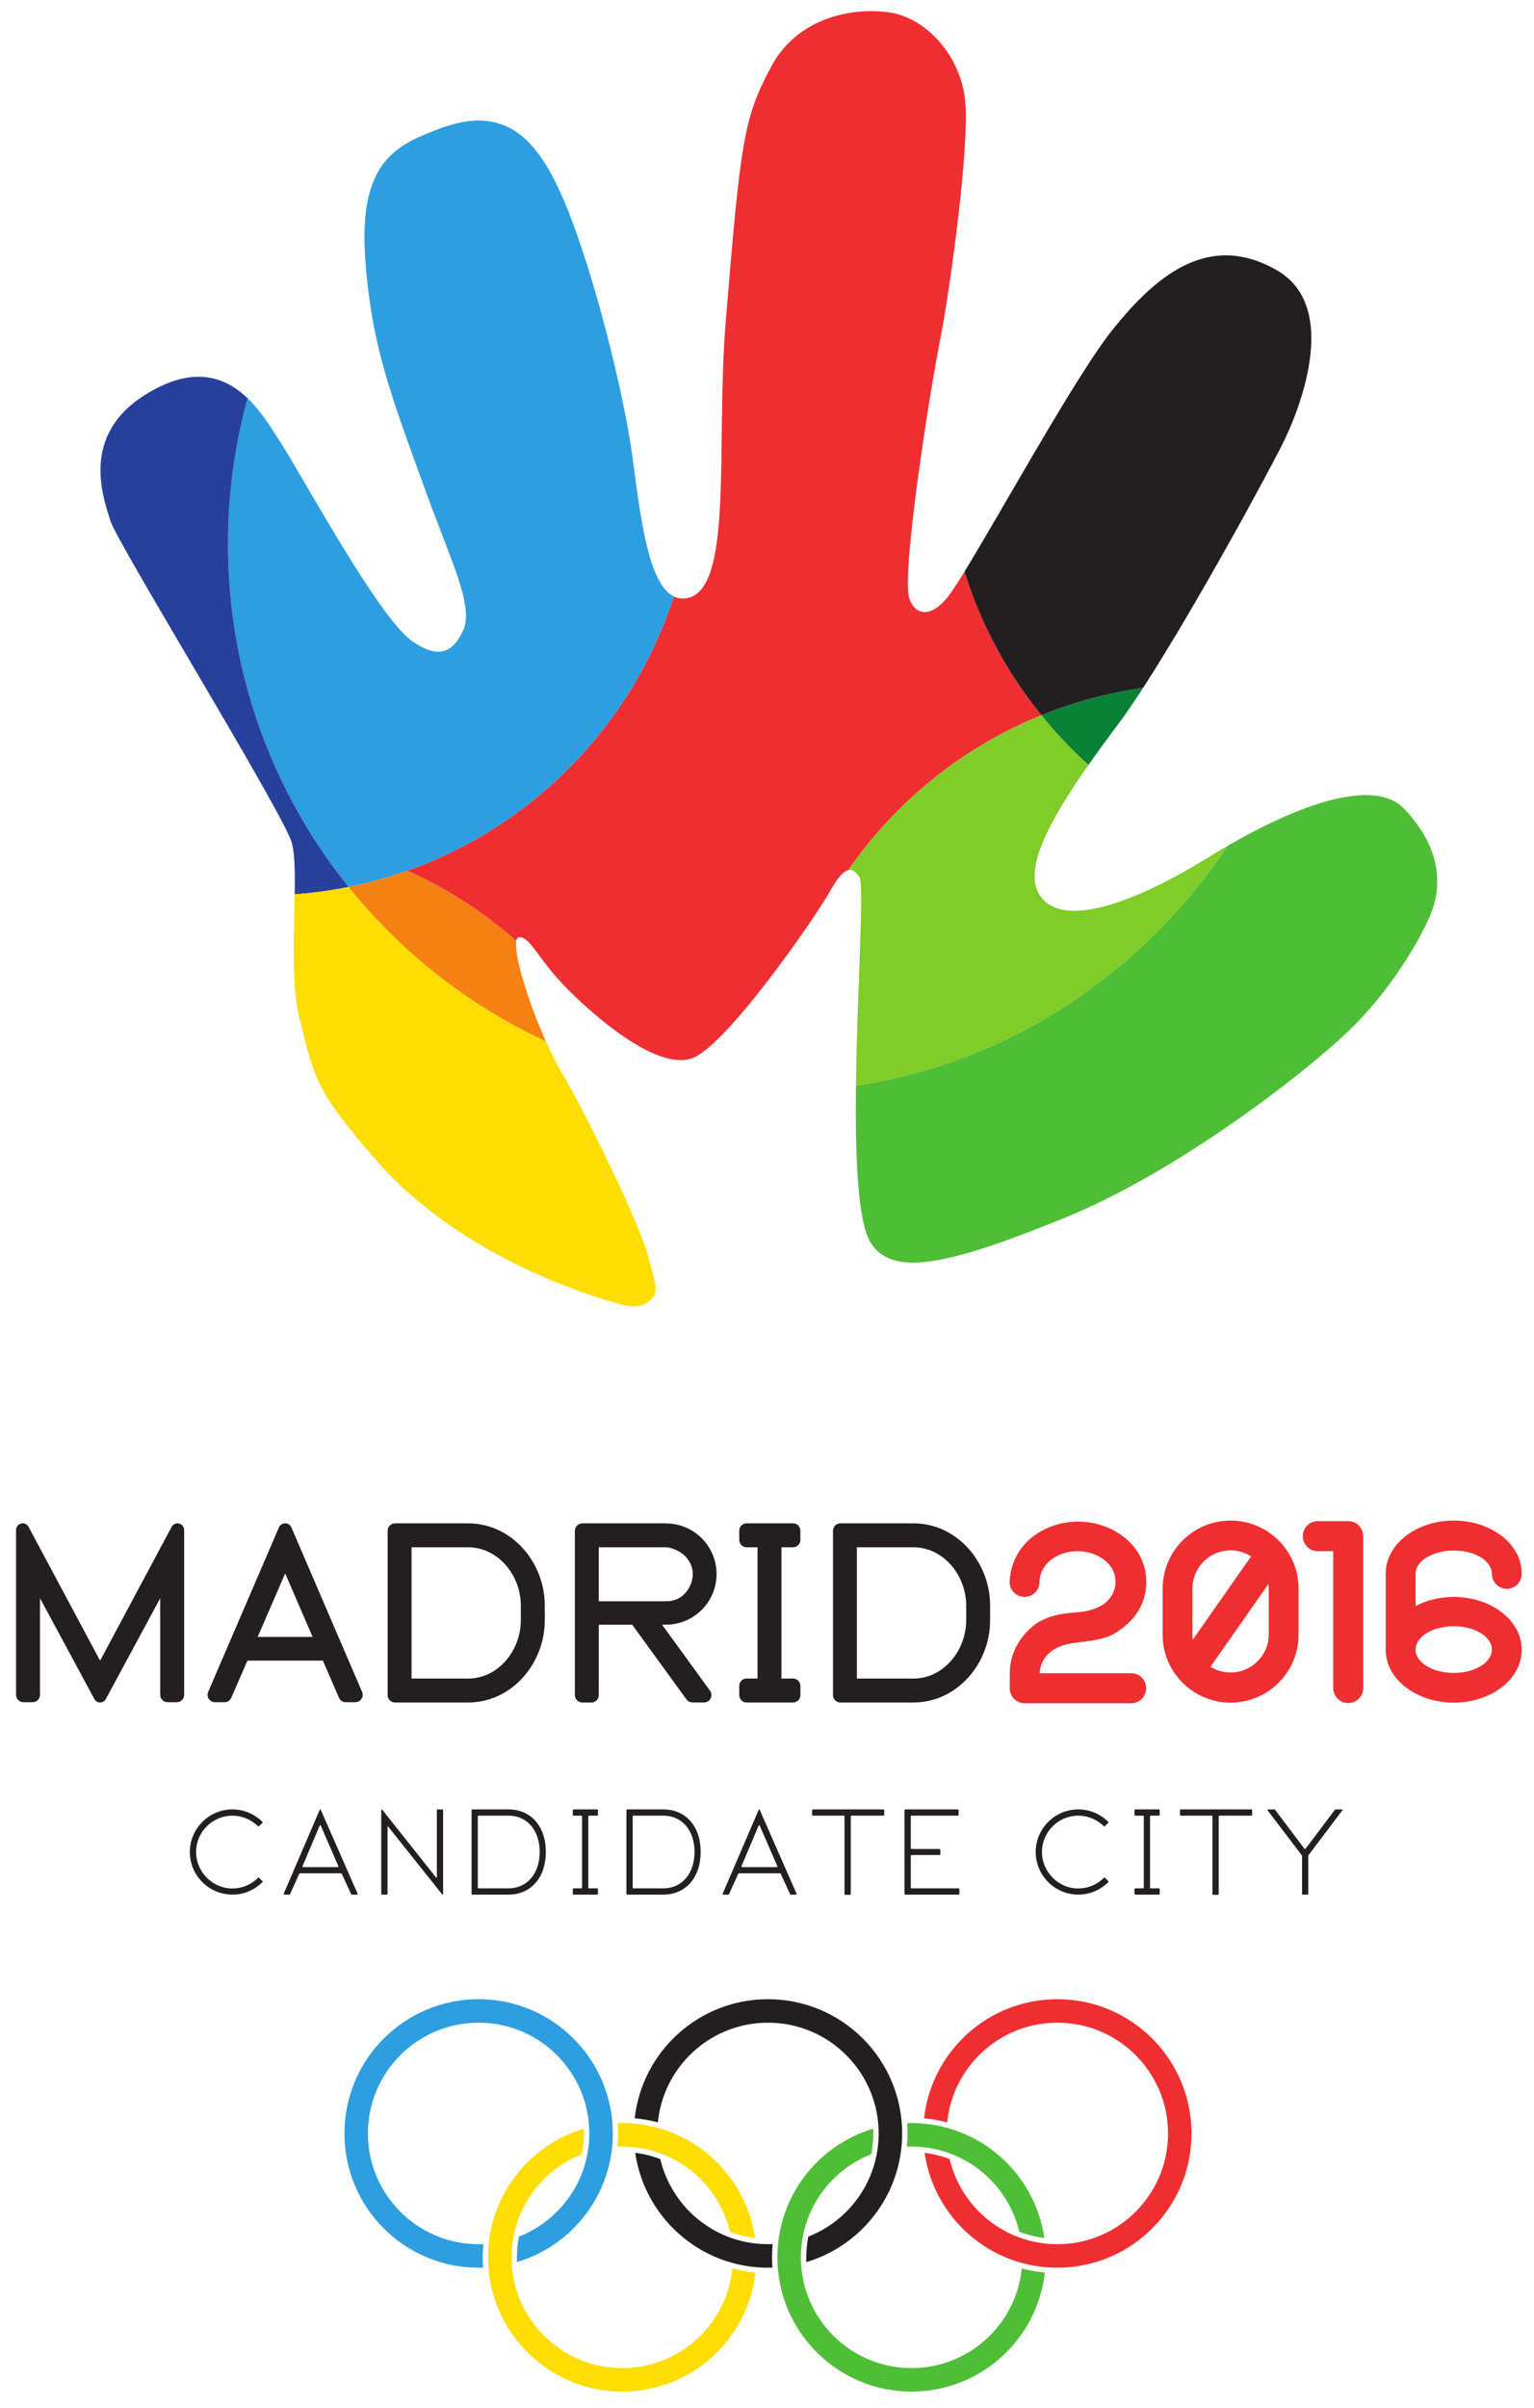 <?xml version="1.0" encoding="UTF-8" standalone="no"?>
<!-- Created with Inkscape (http://www.inkscape.org/) -->
<svg xmlns:dc="http://purl.org/dc/elements/1.1/" xmlns:cc="http://creativecommons.org/ns#" xmlns:rdf="http://www.w3.org/1999/02/22-rdf-syntax-ns#" xmlns:svg="http://www.w3.org/2000/svg" xmlns="http://www.w3.org/2000/svg" xmlns:sodipodi="http://sodipodi.sourceforge.net/DTD/sodipodi-0.dtd" xmlns:inkscape="http://www.inkscape.org/namespaces/inkscape" id="svg2463" sodipodi:version="0.32" inkscape:version="0.46" width="102" height="160" xml:space="preserve" sodipodi:docname="Madrid 2016.svg" version="1.0" inkscape:output_extension="org.inkscape.output.svg.inkscape"><defs id="defs2466"><inkscape:perspective sodipodi:type="inkscape:persp3d" inkscape:vp_x="0 : 526.18109 : 1" inkscape:vp_y="0 : 1000 : 0" inkscape:vp_z="744.09448 : 526.18109 : 1" inkscape:persp3d-origin="372.04724 : 350.78739 : 1" id="perspective2470"/><clipPath clipPathUnits="userSpaceOnUse" id="clipPath2484"><path d="M 133.229,589.607 L 448.591,589.607 L 448.591,164.949 L 133.229,164.949" id="path2486"/></clipPath><clipPath clipPathUnits="userSpaceOnUse" id="clipPath2492"><path d="M 156.528,589.611 L 156.528,164.948 L 425.293,164.948 L 425.293,589.611" id="path2494"/></clipPath></defs><sodipodi:namedview inkscape:window-height="744" inkscape:window-width="1280" inkscape:pageshadow="2" inkscape:pageopacity="0.0" guidetolerance="10.0" gridtolerance="10.0" objecttolerance="10.0" borderopacity="1.0" bordercolor="#666666" pagecolor="#ffffff" id="base" showgrid="false" inkscape:zoom="2.483428" inkscape:cx="138.57372" inkscape:cy="73.871009" inkscape:window-x="-4" inkscape:window-y="-4" inkscape:current-layer="g2472"/><g id="g2472" inkscape:groupmode="layer" inkscape:label="Evaluation Report" transform="matrix(1.25, 0, 0, -1.25, 0, 1052.36)"><g id="g2480" transform="matrix(0.298, 0, 0, 0.298, -45.792, 665.592)"><g id="g2482" clip-path="url(#clipPath2484)"><g id="g2488"><g id="g2490" clip-path="url(#clipPath2492)"><path d="M 200.54,255.93 C 200.561,255.93 200.517,256 200.517,256 L 199.869,256.625 C 199.869,256.625 199.824,256.692 199.824,256.666 C 199.801,256.692 199.733,256.625 199.733,256.625 C 198.479,255.346 196.804,254.7 195.15,254.7 C 191.577,254.7 188.667,257.673 188.667,261.205 C 188.667,264.761 191.577,267.691 195.15,267.691 C 196.804,267.691 198.479,267.038 199.733,265.788 C 199.733,265.788 199.801,265.745 199.824,265.766 C 199.824,265.745 199.869,265.788 199.869,265.788 L 200.517,266.415 C 200.517,266.415 200.561,266.502 200.54,266.502 C 200.561,266.549 200.517,266.571 200.517,266.571 C 199.041,268.048 197.095,268.807 195.15,268.807 C 190.947,268.807 187.551,265.364 187.551,261.205 C 187.551,257.048 190.947,253.603 195.172,253.603 C 197.119,253.603 199.041,254.367 200.517,255.84 C 200.517,255.84 200.561,255.887 200.54,255.93" style="fill:#231f20;fill-opacity:1;fill-rule:evenodd;stroke:none" id="path2496"/><path d="M 214.07,258.565 C 214.047,258.524 214.002,258.502 213.956,258.502 L 207.763,258.502 C 207.719,258.502 207.674,258.524 207.674,258.541 C 207.674,258.565 207.653,258.593 207.653,258.655 L 210.737,265.926 C 210.737,265.926 210.737,265.991 210.828,265.991 C 210.895,265.991 210.919,265.926 210.919,265.926 L 214.07,258.677 C 214.07,258.632 214.091,258.612 214.07,258.565 z M 217.512,253.651 C 217.533,253.673 217.512,253.737 217.512,253.737 L 210.919,268.736 C 210.919,268.736 210.872,268.827 210.828,268.827 C 210.758,268.827 210.737,268.736 210.737,268.736 L 204.3,253.737 C 204.3,253.737 204.278,253.673 204.3,253.651 C 204.325,253.625 204.346,253.603 204.39,253.603 L 205.351,253.603 C 205.396,253.603 205.415,253.651 205.415,253.651 C 205.415,253.651 205.461,253.651 205.461,253.737 L 207.049,257.248 C 207.049,257.293 207.092,257.317 207.115,257.36 C 207.138,257.405 207.183,257.405 207.227,257.405 L 214.536,257.405 C 214.581,257.405 214.648,257.36 214.648,257.338 C 214.648,257.317 214.716,257.273 214.716,257.226 L 216.325,253.716 C 216.325,253.673 216.414,253.625 216.414,253.625 C 216.414,253.625 216.482,253.603 216.528,253.603 L 217.422,253.603 C 217.466,253.603 217.489,253.625 217.512,253.651" style="fill:#231f20;fill-opacity:1;fill-rule:evenodd;stroke:none" id="path2498"/><path d="M 232.761,253.737 L 232.761,268.671 C 232.761,268.716 232.74,268.736 232.719,268.762 C 232.696,268.783 232.672,268.807 232.628,268.807 L 231.777,268.807 C 231.734,268.807 231.711,268.783 231.688,268.762 C 231.667,268.736 231.644,268.716 231.644,268.671 L 231.644,256.713 C 231.644,256.666 231.621,256.625 231.599,256.601 C 231.578,256.579 231.532,256.646 231.511,256.646 L 221.855,268.807 C 221.808,268.807 221.787,268.783 221.762,268.762 C 221.74,268.736 221.72,268.716 221.72,268.671 L 221.72,253.737 C 221.72,253.692 221.74,253.673 221.762,253.651 C 221.787,253.625 221.808,253.603 221.855,253.603 L 222.704,253.603 C 222.748,253.603 222.771,253.625 222.792,253.651 C 222.813,253.673 222.839,253.692 222.839,253.737 L 222.839,265.654 C 222.839,265.702 222.86,265.723 222.86,265.745 C 222.883,265.766 222.949,265.788 222.949,265.745 L 232.628,253.603 C 232.628,253.562 232.696,253.625 232.719,253.651 C 232.74,253.673 232.761,253.692 232.761,253.737" style="fill:#231f20;fill-opacity:1;fill-rule:evenodd;stroke:none" id="path2500"/><path d="M 250.001,261.227 C 250.001,257.384 247.79,254.724 244.436,254.724 L 239.114,254.724 C 239.067,254.724 239.025,254.724 239.002,254.745 C 238.979,254.767 238.958,254.788 238.958,254.836 L 238.958,267.557 C 238.958,267.6 238.979,267.624 239.002,267.644 C 239.025,267.663 239.067,267.691 239.114,267.691 L 244.436,267.691 C 247.767,267.691 250.001,265.074 250.001,261.227 z M 251.097,261.227 C 251.097,265.855 248.369,268.807 244.436,268.807 L 237.974,268.807 C 237.931,268.807 237.908,268.783 237.887,268.762 C 237.864,268.736 237.842,268.716 237.842,268.671 L 237.842,253.737 C 237.842,253.692 237.864,253.673 237.887,253.651 C 237.908,253.625 237.931,253.603 237.974,253.603 L 244.436,253.603 C 248.392,253.603 251.097,256.601 251.097,261.227" style="fill:#231f20;fill-opacity:1;fill-rule:evenodd;stroke:none" id="path2502"/><path d="M 260.403,253.737 L 260.403,254.587 C 260.403,254.633 260.38,254.654 260.357,254.676 C 260.335,254.7 260.31,254.724 260.268,254.724 L 258.838,254.724 C 258.794,254.724 258.747,254.724 258.726,254.745 C 258.703,254.767 258.68,254.788 258.68,254.836 L 258.68,267.557 C 258.68,267.6 258.703,267.624 258.726,267.644 C 258.747,267.663 258.794,267.691 258.838,267.691 L 260.268,267.691 C 260.31,267.691 260.335,267.711 260.357,267.732 C 260.38,267.754 260.403,267.776 260.403,267.821 L 260.403,268.671 C 260.403,268.716 260.38,268.736 260.357,268.762 C 260.335,268.783 260.31,268.807 260.268,268.807 L 256.044,268.807 C 255.999,268.807 255.976,268.783 255.955,268.762 C 255.932,268.736 255.909,268.716 255.909,268.671 L 255.909,267.821 C 255.909,267.776 255.932,267.754 255.955,267.732 C 255.976,267.711 255.999,267.691 256.044,267.691 L 257.408,267.691 C 257.452,267.691 257.497,267.663 257.518,267.644 C 257.539,267.624 257.565,267.6 257.565,267.557 L 257.565,254.836 C 257.565,254.788 257.539,254.767 257.518,254.745 C 257.497,254.724 257.452,254.724 257.408,254.724 L 256.044,254.724 C 255.999,254.724 255.976,254.7 255.955,254.676 C 255.932,254.654 255.909,254.633 255.909,254.587 L 255.909,253.737 C 255.909,253.692 255.932,253.673 255.955,253.651 C 255.976,253.625 255.999,253.603 256.044,253.603 L 260.268,253.603 C 260.31,253.603 260.335,253.625 260.357,253.651 C 260.38,253.673 260.403,253.692 260.403,253.737" style="fill:#231f20;fill-opacity:1;fill-rule:evenodd;stroke:none" id="path2504"/><path d="M 277.641,261.227 C 277.641,257.384 275.428,254.724 272.074,254.724 L 266.752,254.724 C 266.709,254.724 266.665,254.724 266.642,254.745 C 266.621,254.767 266.6,254.788 266.6,254.836 L 266.6,267.557 C 266.6,267.6 266.621,267.624 266.642,267.644 C 266.665,267.663 266.709,267.691 266.752,267.691 L 272.074,267.691 C 275.407,267.691 277.641,265.074 277.641,261.227 z M 278.737,261.227 C 278.737,265.855 276.009,268.807 272.074,268.807 L 265.615,268.807 C 265.569,268.807 265.548,268.783 265.525,268.762 C 265.504,268.736 265.48,268.716 265.48,268.671 L 265.48,253.737 C 265.48,253.692 265.504,253.673 265.525,253.651 C 265.548,253.625 265.569,253.603 265.615,253.603 L 272.074,253.603 C 276.032,253.603 278.737,256.601 278.737,261.227" style="fill:#231f20;fill-opacity:1;fill-rule:evenodd;stroke:none" id="path2506"/><path d="M 292.425,258.565 C 292.4,258.524 292.358,258.502 292.311,258.502 L 286.119,258.502 C 286.075,258.502 286.03,258.524 286.03,258.541 C 286.03,258.565 286.009,258.593 286.009,258.655 L 289.093,265.926 C 289.093,265.926 289.093,265.991 289.183,265.991 C 289.249,265.991 289.272,265.926 289.272,265.926 L 292.425,258.677 C 292.425,258.632 292.447,258.612 292.425,258.565 z M 295.868,253.651 C 295.889,253.673 295.868,253.737 295.868,253.737 L 289.272,268.736 C 289.272,268.736 289.228,268.827 289.183,268.827 C 289.114,268.827 289.093,268.736 289.093,268.736 L 282.655,253.737 C 282.655,253.737 282.634,253.673 282.655,253.651 C 282.678,253.625 282.702,253.603 282.746,253.603 L 283.707,253.603 C 283.749,253.603 283.772,253.651 283.772,253.651 C 283.772,253.651 283.817,253.651 283.817,253.737 L 285.405,257.248 C 285.405,257.293 285.447,257.317 285.471,257.36 C 285.494,257.405 285.536,257.405 285.582,257.405 L 292.894,257.405 C 292.936,257.405 293.004,257.36 293.004,257.338 C 293.004,257.317 293.072,257.273 293.072,257.226 L 294.681,253.716 C 294.681,253.673 294.77,253.625 294.77,253.625 C 294.77,253.625 294.837,253.603 294.884,253.603 L 295.777,253.603 C 295.821,253.603 295.847,253.625 295.868,253.651" style="fill:#231f20;fill-opacity:1;fill-rule:evenodd;stroke:none" id="path2508"/><path d="M 311.499,267.845 L 311.499,268.671 C 311.499,268.716 311.476,268.736 311.452,268.762 C 311.431,268.783 311.408,268.807 311.366,268.807 L 298.757,268.807 C 298.711,268.807 298.69,268.783 298.668,268.762 C 298.643,268.736 298.622,268.716 298.622,268.671 L 298.622,267.845 C 298.622,267.799 298.643,267.754 298.668,267.732 C 298.69,267.711 298.711,267.691 298.757,267.691 L 304.276,267.691 C 304.32,267.691 304.346,267.663 304.367,267.644 C 304.388,267.624 304.413,267.579 304.413,267.533 L 304.413,253.692 C 304.413,253.651 304.434,253.625 304.457,253.603 C 304.479,253.582 304.502,253.562 304.546,253.562 L 305.397,253.562 C 305.44,253.562 305.465,253.582 305.486,253.603 C 305.507,253.625 305.53,253.651 305.53,253.692 L 305.53,267.533 C 305.53,267.579 305.552,267.624 305.575,267.644 C 305.596,267.663 305.617,267.691 305.663,267.691 L 311.366,267.691 C 311.408,267.691 311.431,267.711 311.452,267.732 C 311.476,267.754 311.499,267.799 311.499,267.845" style="fill:#231f20;fill-opacity:1;fill-rule:evenodd;stroke:none" id="path2510"/><path d="M 324.917,253.737 L 324.917,254.587 C 324.917,254.633 324.895,254.654 324.872,254.676 C 324.849,254.7 324.828,254.724 324.783,254.724 L 316.399,254.724 C 316.356,254.724 316.31,254.724 316.289,254.745 C 316.266,254.767 316.245,254.788 316.245,254.836 L 316.245,260.533 C 316.245,260.58 316.266,260.602 316.289,260.623 C 316.31,260.645 316.356,260.671 316.399,260.671 L 321.385,260.671 C 321.428,260.671 321.451,260.693 321.474,260.693 C 321.497,260.714 321.518,260.736 321.518,260.784 L 321.518,261.61 C 321.518,261.653 321.497,261.677 321.474,261.698 C 321.451,261.722 321.428,261.744 321.385,261.744 L 316.399,261.744 C 316.356,261.744 316.31,261.765 316.289,261.787 C 316.266,261.809 316.245,261.835 316.245,261.873 L 316.245,267.557 C 316.245,267.6 316.266,267.624 316.289,267.644 C 316.31,267.663 316.356,267.691 316.399,267.691 L 324.65,267.691 C 324.693,267.691 324.716,267.711 324.737,267.732 C 324.76,267.754 324.783,267.776 324.783,267.821 L 324.783,268.671 C 324.783,268.716 324.76,268.736 324.737,268.762 C 324.716,268.783 324.693,268.807 324.65,268.807 L 315.263,268.807 C 315.216,268.807 315.193,268.783 315.172,268.762 C 315.149,268.736 315.127,268.716 315.127,268.671 L 315.127,253.737 C 315.127,253.692 315.149,253.673 315.172,253.651 C 315.193,253.625 315.216,253.603 315.263,253.603 L 324.783,253.603 C 324.828,253.603 324.849,253.625 324.872,253.651 C 324.895,253.673 324.917,253.692 324.917,253.737" style="fill:#231f20;fill-opacity:1;fill-rule:evenodd;stroke:none" id="path2512"/><path d="M 351.53,255.93 C 351.551,255.93 351.507,256 351.507,256 L 350.858,256.625 C 350.858,256.625 350.812,256.692 350.812,256.666 C 350.791,256.692 350.725,256.625 350.725,256.625 C 349.473,255.346 347.796,254.7 346.14,254.7 C 342.562,254.7 339.66,257.673 339.66,261.205 C 339.66,264.761 342.562,267.691 346.14,267.691 C 347.796,267.691 349.473,267.038 350.725,265.788 C 350.725,265.788 350.791,265.745 350.812,265.766 C 350.812,265.745 350.858,265.788 350.858,265.788 L 351.507,266.415 C 351.507,266.415 351.551,266.502 351.53,266.502 C 351.551,266.549 351.507,266.571 351.507,266.571 C 350.031,268.048 348.087,268.807 346.14,268.807 C 341.939,268.807 338.541,265.364 338.541,261.205 C 338.541,257.048 341.939,253.603 346.163,253.603 C 348.109,253.603 350.031,254.367 351.507,255.84 C 351.507,255.84 351.551,255.887 351.53,255.93" style="fill:#231f20;fill-opacity:1;fill-rule:evenodd;stroke:none" id="path2514"/><path d="M 360.677,253.737 L 360.677,254.587 C 360.677,254.633 360.656,254.654 360.635,254.676 C 360.61,254.7 360.588,254.724 360.544,254.724 L 359.114,254.724 C 359.068,254.724 359.024,254.724 359.002,254.745 C 358.977,254.767 358.956,254.788 358.956,254.836 L 358.956,267.557 C 358.956,267.6 358.977,267.624 359.002,267.644 C 359.024,267.663 359.068,267.691 359.114,267.691 L 360.544,267.691 C 360.588,267.691 360.61,267.711 360.635,267.732 C 360.656,267.754 360.677,267.776 360.677,267.821 L 360.677,268.671 C 360.677,268.716 360.656,268.736 360.635,268.762 C 360.61,268.783 360.588,268.807 360.544,268.807 L 356.318,268.807 C 356.272,268.807 356.25,268.783 356.229,268.762 C 356.206,268.736 356.183,268.716 356.183,268.671 L 356.183,267.821 C 356.183,267.776 356.206,267.754 356.229,267.732 C 356.25,267.711 356.272,267.691 356.318,267.691 L 357.682,267.691 C 357.727,267.691 357.771,267.663 357.792,267.644 C 357.813,267.624 357.839,267.6 357.839,267.557 L 357.839,254.836 C 357.839,254.788 357.813,254.767 357.792,254.745 C 357.771,254.724 357.727,254.724 357.682,254.724 L 356.318,254.724 C 356.272,254.724 356.25,254.7 356.229,254.676 C 356.206,254.654 356.183,254.633 356.183,254.587 L 356.183,253.737 C 356.183,253.692 356.206,253.673 356.229,253.651 C 356.25,253.625 356.272,253.603 356.318,253.603 L 360.544,253.603 C 360.588,253.603 360.61,253.625 360.635,253.651 C 360.656,253.673 360.677,253.692 360.677,253.737" style="fill:#231f20;fill-opacity:1;fill-rule:evenodd;stroke:none" id="path2516"/><path d="M 377.177,267.845 L 377.177,268.671 C 377.177,268.716 377.158,268.736 377.134,268.762 C 377.113,268.783 377.087,268.807 377.046,268.807 L 364.434,268.807 C 364.39,268.807 364.369,268.783 364.344,268.762 C 364.325,268.736 364.303,268.716 364.303,268.671 L 364.303,267.845 C 364.303,267.799 364.325,267.754 364.344,267.732 C 364.369,267.711 364.39,267.691 364.434,267.691 L 369.957,267.691 C 370.002,267.691 370.027,267.663 370.048,267.644 C 370.069,267.624 370.092,267.579 370.092,267.533 L 370.092,253.692 C 370.092,253.651 370.114,253.625 370.137,253.603 C 370.158,253.582 370.179,253.562 370.225,253.562 L 371.075,253.562 C 371.119,253.562 371.144,253.582 371.165,253.603 C 371.187,253.625 371.21,253.651 371.21,253.692 L 371.21,267.533 C 371.21,267.579 371.231,267.624 371.256,267.644 C 371.277,267.663 371.3,267.691 371.343,267.691 L 377.046,267.691 C 377.087,267.691 377.113,267.711 377.134,267.732 C 377.158,267.754 377.177,267.799 377.177,267.845" style="fill:#231f20;fill-opacity:1;fill-rule:evenodd;stroke:none" id="path2518"/><path d="M 393.3,268.671 C 393.3,268.671 393.326,268.736 393.3,268.762 C 393.281,268.783 393.257,268.807 393.212,268.807 L 392.12,268.807 C 392.074,268.807 392.009,268.783 392.009,268.783 C 392.009,268.783 391.942,268.736 391.918,268.695 L 386.728,261.809 C 386.728,261.809 386.641,261.722 386.618,261.722 L 386.507,261.787 L 381.321,268.671 C 381.321,268.762 381.256,268.762 381.256,268.762 C 381.23,268.762 381.165,268.807 381.12,268.807 L 380.002,268.807 C 379.959,268.807 379.937,268.783 379.913,268.762 C 379.889,268.736 379.913,268.671 379.913,268.671 L 386.036,260.623 C 386.036,260.623 386.083,260.58 386.083,260.533 C 386.083,260.489 386.083,260.422 386.083,260.422 L 386.083,253.716 C 386.083,253.716 386.083,253.673 386.105,253.651 C 386.127,253.625 386.105,253.603 386.148,253.603 L 387.113,253.603 C 387.158,253.603 387.158,253.625 387.178,253.651 C 387.199,253.673 387.199,253.716 387.199,253.716 L 387.199,260.446 C 387.199,260.489 387.199,260.446 387.199,260.533 C 387.199,260.602 387.225,260.602 387.225,260.623" style="fill:#231f20;fill-opacity:1;fill-rule:evenodd;stroke:none" id="path2520"/><path d="M 284.393,186.912 C 283.929,182.247 281.844,178.069 278.706,174.924 C 275.122,171.347 270.196,169.141 264.733,169.141 C 259.269,169.141 254.341,171.347 250.76,174.924 C 247.182,178.508 244.975,183.437 244.975,188.895 C 244.975,194.363 247.182,199.291 250.76,202.869 C 252.673,204.78 254.971,206.292 257.526,207.298 C 257.765,208.492 257.898,209.729 257.898,210.996 C 257.898,211.281 257.89,211.565 257.877,211.848 C 247.993,208.898 240.782,199.739 240.782,188.895 C 240.782,175.67 251.505,164.948 264.733,164.948 C 277.05,164.948 287.185,174.245 288.527,186.201 C 287.112,186.322 285.728,186.56 284.393,186.912 z M 264.733,208.656 C 270.196,208.656 275.122,206.446 278.706,202.869 C 281.251,200.321 283.099,197.088 283.956,193.474 C 285.371,192.924 286.871,192.54 288.43,192.351 C 286.757,203.941 276.788,212.849 264.733,212.849 C 264.469,212.849 264.205,212.834 263.941,212.823 C 263.985,212.224 264.01,211.614 264.01,210.996 C 264.01,210.2 263.968,209.411 263.896,208.637 C 264.175,208.647 264.452,208.656 264.733,208.656" style="fill:#fedd03;fill-opacity:1;fill-rule:nonzero;stroke:none" id="path2522"/><path d="M 239.099,234.948 C 225.872,234.948 215.151,224.225 215.151,210.996 C 215.151,197.771 225.872,187.051 239.099,187.048 C 239.363,187.048 239.631,187.059 239.893,187.068 C 239.849,187.673 239.823,188.279 239.823,188.895 C 239.823,189.696 239.87,190.485 239.946,191.259 C 239.663,191.25 239.384,191.24 239.099,191.24 C 233.637,191.242 228.71,193.448 225.128,197.025 C 221.55,200.611 219.341,205.535 219.341,210.996 C 219.341,216.461 221.55,221.388 225.128,224.969 C 228.71,228.551 233.637,230.757 239.099,230.759 C 244.563,230.757 249.488,228.551 253.07,224.969 C 256.652,221.388 258.857,216.461 258.861,210.996 C 258.857,205.535 256.652,200.611 253.07,197.025 C 251.157,195.115 248.861,193.601 246.305,192.598 C 246.067,191.402 245.938,190.167 245.938,188.895 C 245.938,188.61 245.94,188.333 245.955,188.052 C 255.841,190.998 263.047,200.154 263.051,210.996 C 263.047,224.225 252.331,234.948 239.099,234.948" style="fill:#2d9edf;fill-opacity:1;fill-rule:nonzero;stroke:none" id="path2524"/><path d="M 290.75,234.948 C 278.437,234.948 268.302,225.653 266.959,213.697 C 268.374,213.572 269.755,213.332 271.094,212.977 C 271.559,217.646 273.641,221.827 276.779,224.969 C 280.362,228.551 285.287,230.757 290.75,230.757 C 296.214,230.757 301.144,228.551 304.724,224.969 C 308.306,221.388 310.51,216.461 310.51,210.996 C 310.51,205.535 308.306,200.611 304.724,197.025 C 302.812,195.115 300.514,193.601 297.955,192.598 C 297.72,191.402 297.587,190.167 297.587,188.895 C 297.587,188.61 297.596,188.333 297.608,188.052 C 307.495,190.998 314.703,200.154 314.703,210.996 C 314.703,224.225 303.982,234.948 290.75,234.948 z M 290.75,191.242 C 285.287,191.242 280.362,193.448 276.779,197.025 C 274.237,199.575 272.391,202.81 271.529,206.424 C 270.114,206.971 268.614,207.35 267.052,207.542 C 268.733,195.952 278.702,187.048 290.75,187.048 C 291.019,187.048 291.281,187.059 291.543,187.068 C 291.5,187.673 291.477,188.279 291.477,188.895 C 291.477,189.696 291.515,190.485 291.589,191.259 C 291.312,191.25 291.031,191.242 290.75,191.242" style="fill:#231f20;fill-opacity:1;fill-rule:nonzero;stroke:none" id="path2526"/><path d="M 342.4,234.948 C 330.089,234.948 319.949,225.653 318.61,213.697 C 320.027,213.572 321.404,213.329 322.741,212.977 C 323.208,217.646 325.29,221.827 328.433,224.969 C 332.015,228.551 336.94,230.757 342.4,230.759 C 347.868,230.757 352.795,228.551 356.377,224.969 C 359.957,221.388 362.162,216.461 362.162,210.996 C 362.162,205.535 359.957,200.611 356.377,197.025 C 352.795,193.448 347.868,191.242 342.4,191.24 C 336.94,191.242 332.015,193.448 328.433,197.025 C 325.888,199.575 324.04,202.804 323.183,206.424 C 321.767,206.971 320.268,207.35 318.707,207.542 C 320.382,195.952 330.349,187.051 342.4,187.048 C 355.632,187.051 366.354,197.771 366.354,210.996 C 366.354,224.225 355.632,234.948 342.4,234.948" style="fill:#ef2e31;fill-opacity:1;fill-rule:nonzero;stroke:none" id="path2528"/><path d="M 336.047,186.917 C 335.582,182.252 333.498,178.069 330.357,174.924 C 326.775,171.347 321.85,169.141 316.382,169.139 C 310.922,169.141 305.997,171.347 302.411,174.924 C 298.835,178.508 296.628,183.437 296.628,188.895 C 296.628,194.363 298.835,199.287 302.411,202.869 C 304.326,204.783 306.627,206.296 309.184,207.298 C 309.421,208.492 309.55,209.731 309.552,210.996 C 309.552,211.281 309.541,211.565 309.531,211.848 C 299.644,208.898 292.434,199.739 292.434,188.895 C 292.434,175.67 303.156,164.948 316.382,164.948 C 328.695,164.948 338.83,174.239 340.178,186.19 C 338.763,186.32 337.382,186.566 336.047,186.917 z M 316.382,208.656 C 321.85,208.656 326.775,206.446 330.357,202.869 C 332.902,200.321 334.752,197.088 335.608,193.474 C 337.023,192.924 338.52,192.54 340.083,192.351 C 338.41,203.941 328.441,212.849 316.382,212.849 C 316.12,212.849 315.854,212.834 315.59,212.823 C 315.634,212.224 315.664,211.614 315.664,210.996 C 315.664,210.2 315.622,209.411 315.548,208.637 C 315.824,208.647 316.105,208.656 316.382,208.656" style="fill:#4fbe37;fill-opacity:1;fill-rule:nonzero;stroke:none" id="path2530"/><path d="M 366.584,299.089 L 376.994,313.949 C 375.936,314.626 374.675,315.02 373.328,315.02 C 369.575,315.02 366.53,311.981 366.521,308.212 L 366.521,300.024 C 366.521,299.704 366.544,299.394 366.584,299.089 z M 380.14,308.212 C 380.136,308.488 380.121,308.761 380.086,309.033 L 369.74,294.251 C 370.783,293.605 372.012,293.231 373.328,293.231 C 377.082,293.231 380.127,296.271 380.14,300.024 L 380.14,308.212 z M 385.463,308.196 L 385.463,299.957 C 385.452,293.272 380.021,287.854 373.328,287.854 C 366.639,287.854 361.212,293.272 361.195,299.957 L 361.195,308.196 C 361.212,314.914 366.639,320.331 373.328,320.331 C 380.021,320.331 385.452,314.914 385.463,308.227" style="fill:#ef2e31;fill-opacity:1;fill-rule:nonzero;stroke:none" id="path2532"/><path d="M 419.969,297.346 C 419.962,299.636 416.915,301.483 413.156,301.483 C 409.408,301.483 406.361,299.636 406.352,297.346 L 406.352,297.281 C 406.361,294.997 409.408,293.155 413.156,293.155 C 416.915,293.155 419.962,294.997 419.969,297.281 L 419.969,297.346 z M 425.293,310.928 L 425.293,310.809 C 425.289,309.343 424.101,308.157 422.631,308.157 C 421.158,308.157 419.966,309.379 419.966,310.846 L 419.966,310.872 C 419.897,313.231 416.915,314.985 413.156,314.985 C 409.408,314.985 406.361,313.145 406.352,310.859 L 406.352,305.095 C 408.29,306.118 410.634,306.713 413.16,306.713 C 419.735,306.713 425.09,302.662 425.289,297.606 L 425.293,297.333 L 425.293,297.234 C 425.278,292.052 419.854,287.854 413.16,287.854 C 406.469,287.854 401.043,292.052 401.023,297.234 L 401.023,297.309 L 401.023,310.928 C 401.043,316.131 406.469,320.333 413.16,320.333 C 419.854,320.333 425.278,316.131 425.293,310.956" style="fill:#ef2e31;fill-opacity:1;fill-rule:nonzero;stroke:none" id="path2534"/><path d="M 211.301,295.348 L 197.828,295.348 L 194.973,288.764 C 194.781,288.276 194.306,287.928 193.746,287.928 C 193.418,287.928 192.36,287.928 192.033,287.928 C 191.306,287.928 190.717,288.518 190.717,289.245 C 190.717,289.444 190.764,289.632 190.842,289.807 L 203.459,319.129 C 203.649,319.546 204.076,319.845 204.566,319.845 C 205.064,319.845 205.489,319.546 205.677,319.122 L 218.298,289.772 C 218.37,289.612 218.406,289.437 218.406,289.245 C 218.406,288.518 217.818,287.928 217.094,287.928 C 216.765,287.928 215.704,287.928 215.379,287.928 C 214.817,287.928 214.338,288.278 214.15,288.773 L 211.301,295.348 z M 199.661,299.578 L 209.47,299.578 L 207.958,303.077 L 204.57,310.9 L 201.176,303.077" style="fill:#231f20;fill-opacity:1;fill-rule:nonzero;stroke:none" id="path2536"/><path d="M 227.126,315.567 L 227.126,292.149 C 231.956,292.149 231.819,292.145 237.209,292.145 C 242.595,292.145 246.637,297.162 246.637,302.547 L 246.637,305.166 C 246.637,310.554 242.595,315.567 237.209,315.567 L 227.126,315.567 z M 222.86,318.521 C 222.86,319.25 223.447,319.838 224.173,319.838 L 237.237,319.838 C 244.969,319.838 250.907,312.924 250.907,305.197 L 250.907,302.524 C 250.907,294.79 244.969,287.878 237.237,287.878 L 224.173,287.878 C 223.447,287.878 222.86,288.468 222.86,289.193" style="fill:#231f20;fill-opacity:1;fill-rule:nonzero;stroke:none" id="path2538"/><path d="M 260.549,315.567 L 260.549,305.934 L 272.539,305.934 C 273.869,305.934 274.95,306.356 275.821,307.227 C 276.695,308.099 277.329,309.423 277.329,310.753 C 277.329,312.081 276.792,313.145 275.931,314.027 C 275.043,314.935 273.421,315.567 272.488,315.567 L 260.549,315.567 z M 272.532,319.823 C 277.527,319.823 281.574,315.781 281.574,310.792 C 281.574,305.802 277.527,301.76 272.539,301.76 L 272.275,301.76 L 271.848,301.76 L 280.368,290.03 C 280.55,289.807 280.661,289.517 280.661,289.199 C 280.661,288.473 280.074,287.886 279.348,287.886 L 277.265,287.886 C 276.828,287.886 276.442,288.098 276.201,288.427 L 266.515,301.76 L 260.551,301.76 C 260.551,301.76 260.549,289.273 260.549,289.193 C 260.549,288.367 259.875,287.878 259.233,287.878 C 258.925,287.878 257.902,287.878 257.594,287.878 C 256.952,287.878 256.28,288.436 256.28,289.193 C 256.28,289.608 256.28,303.735 256.28,303.735 L 256.28,310.792 L 256.28,318.521 C 256.28,319.224 256.901,319.838 257.594,319.838 C 257.617,319.838 272.532,319.838 272.532,319.838" style="fill:#231f20;fill-opacity:1;fill-rule:nonzero;stroke:none" id="path2540"/><path d="M 306.622,315.567 L 306.622,292.149 C 311.452,292.149 311.317,292.145 316.703,292.145 C 322.091,292.145 326.135,297.162 326.135,302.547 L 326.135,305.166 C 326.135,310.554 322.091,315.567 316.703,315.567 L 306.622,315.567 z M 302.356,318.521 C 302.356,319.25 302.943,319.838 303.67,319.838 L 316.735,319.838 C 324.465,319.838 330.404,312.924 330.404,305.197 L 330.404,302.524 C 330.404,294.79 324.465,287.878 316.735,287.878 L 303.67,287.878 C 302.943,287.878 302.356,288.468 302.356,289.193" style="fill:#231f20;fill-opacity:1;fill-rule:nonzero;stroke:none" id="path2542"/><path d="M 157.844,287.928 C 157.117,287.928 156.528,288.518 156.528,289.245 L 156.528,303.949 L 156.528,318.649 C 156.528,319.306 157.058,319.838 157.717,319.838 C 158.194,319.838 158.604,319.557 158.794,319.151 L 171.532,295.341 L 184.271,319.151 C 184.459,319.557 184.873,319.838 185.351,319.838 C 186.005,319.838 186.538,319.306 186.538,318.649 L 186.538,303.949 L 186.538,289.245 C 186.538,288.518 185.95,287.928 185.224,287.928 L 183.581,287.928 C 182.856,287.928 182.265,288.518 182.265,289.245 L 182.265,306.486 L 172.611,288.598 C 172.571,288.516 172.533,288.451 172.493,288.386 C 172.45,288.325 172.404,288.267 172.349,288.219 C 172.298,288.163 172.241,288.118 172.18,288.077 C 172.117,288.036 172.053,287.999 171.982,287.971 C 171.914,287.943 171.842,287.915 171.766,287.902 C 171.69,287.889 171.614,287.878 171.532,287.878 C 171.456,287.878 171.377,287.889 171.302,287.902 C 171.225,287.915 171.154,287.943 171.082,287.971 C 171.014,287.999 170.947,288.036 170.887,288.077 C 170.824,288.118 170.767,288.163 170.714,288.219 C 170.664,288.267 170.615,288.325 170.571,288.386 C 170.537,288.444 170.457,288.589 170.45,288.602 L 160.805,306.486 L 160.805,289.245 C 160.805,288.518 160.213,287.928 159.487,287.928" style="fill:#231f20;fill-opacity:1;fill-rule:nonzero;stroke:none" id="path2544"/><path d="M 285.62,318.521 C 285.62,319.25 286.201,319.832 286.921,319.838 L 295.226,319.838 C 295.955,319.838 296.54,319.252 296.54,318.521 L 296.54,316.877 C 296.54,316.151 295.948,315.567 295.226,315.567 C 295.186,315.567 295.146,315.56 295.112,315.567 L 293.158,315.567 L 293.158,292.151 L 295.226,292.151 C 295.948,292.151 296.54,291.567 296.54,290.836 L 296.54,289.193 C 296.54,288.468 295.948,287.878 295.226,287.878 C 295.186,287.878 295.146,287.878 295.112,287.878 L 287.059,287.878 C 287.023,287.878 286.981,287.878 286.945,287.878 C 286.22,287.878 285.629,288.468 285.629,289.193 C 285.629,289.504 285.62,290.527 285.62,290.836 C 285.62,291.561 286.201,292.149 286.921,292.151 L 288.89,292.151 L 288.89,315.567 L 287.059,315.567 C 287.023,315.56 286.981,315.567 286.945,315.567 C 286.22,315.567 285.629,316.151 285.629,316.877 C 285.629,317.185 285.62,318.207 285.62,318.521" style="fill:#231f20;fill-opacity:1;fill-rule:nonzero;stroke:none" id="path2546"/><path d="M 333.911,293.086 C 333.911,296.494 335.529,299.407 338.013,301.473 C 338.535,301.927 339.027,302.268 339.916,302.666 C 340.666,303.025 341.462,303.3 342.294,303.475 C 342.516,303.525 342.742,303.579 342.97,303.622 C 344.296,303.918 345.857,303.875 347.46,304.169 C 348.083,304.297 348.898,304.505 349.652,304.853 C 350.267,305.13 350.829,305.497 351.296,305.952 C 351.762,306.404 352.138,306.933 352.396,307.519 C 352.656,308.103 352.797,308.741 352.797,309.414 C 352.797,309.769 352.757,310.117 352.679,310.452 C 352.603,310.789 352.489,311.112 352.343,311.421 C 352.197,311.726 352.018,312.018 351.811,312.29 C 351.604,312.563 351.367,312.814 351.108,313.043 C 350.512,313.573 349.824,313.995 349.082,314.293 C 348.337,314.589 347.543,314.773 346.732,314.844 C 345.923,314.909 345.103,314.862 344.311,314.7 C 343.517,314.537 342.759,314.254 342.068,313.858 C 341.639,313.62 341.245,313.337 340.896,313.017 C 340.548,312.693 340.245,312.327 339.994,311.931 C 339.743,311.536 339.549,311.107 339.413,310.66 C 339.306,310.296 339.251,309.963 339.232,309.57 C 339.232,309.526 339.219,309.427 339.219,309.384 C 339.219,307.909 338.026,306.719 336.554,306.719 C 335.08,306.719 333.886,307.909 333.886,309.384 C 333.886,309.446 333.888,309.507 333.895,309.57 C 333.937,310.452 334.087,311.308 334.33,312.115 C 334.585,312.961 334.944,313.765 335.39,314.505 C 335.838,315.253 336.37,315.939 336.98,316.549 C 337.589,317.161 338.273,317.693 339.014,318.143 C 340.258,318.925 341.625,319.475 343.048,319.804 C 344.47,320.128 345.942,320.221 347.395,320.087 C 348.848,319.953 350.277,319.589 351.612,318.999 C 352.947,318.404 354.185,317.589 355.253,316.54 C 355.722,316.09 356.143,315.591 356.519,315.05 C 356.89,314.516 357.211,313.94 357.475,313.333 C 357.737,312.729 357.94,312.094 358.077,311.432 C 358.217,310.77 358.288,310.08 358.288,309.379 C 358.288,308.065 358.033,306.801 357.564,305.649 C 357.099,304.496 356.426,303.447 355.591,302.556 C 354.753,301.667 353.784,300.891 352.723,300.253 C 349.853,298.51 345.568,298.897 343.171,297.995 C 342.343,297.666 341.813,297.394 341.488,297.125 C 340.252,296.295 339.405,294.937 339.265,293.375 L 339.265,293.099 L 355.355,293.099 C 355.429,293.103 355.505,293.107 355.583,293.107 C 357.057,293.107 358.257,291.905 358.257,290.425 C 358.257,288.94 357.057,287.739 355.583,287.739 L 336.586,287.739 C 335.105,287.739 333.907,288.94 333.907,290.425" style="fill:#ef2e31;fill-opacity:1;fill-rule:nonzero;stroke:none" id="path2548"/><path d="M 386.22,317.552 C 386.22,319.038 387.42,320.236 388.899,320.236 L 394.276,320.236 L 394.325,320.236 C 395.803,320.236 396.999,319.038 396.999,317.552 C 396.999,290.456 397.003,290.456 397.003,290.456 C 397.003,288.976 395.803,287.776 394.325,287.776 C 392.848,287.776 391.646,288.976 391.646,290.456 L 391.646,314.881 L 389.126,314.881 C 389.053,314.873 388.973,314.866 388.899,314.866 C 387.42,314.866 386.22,316.075 386.22,317.552" style="fill:#ef2e31;fill-opacity:1;fill-rule:nonzero;stroke:none" id="path2550"/><path d="M 325.831,489.619 C 328.769,480.175 333.468,471.506 339.555,464.007 C 325.546,458.325 313.59,448.644 305.097,436.38 C 304.134,436.167 303.068,434.841 301.697,432.394 C 299.349,428.191 283.209,404.716 277.05,402.757 C 270.889,400.798 260.411,409.706 255.034,415.082 C 249.657,420.461 248.198,424.771 246.236,424.379 C 246.016,424.336 245.877,424.11 245.809,423.731 C 240.037,428.829 233.492,433.073 226.374,436.271 C 248.876,444.258 266.562,462.399 273.937,485.184 C 274.528,484.896 275.17,484.768 275.876,484.83 C 284.778,485.613 281.369,511.892 283.209,534.237 C 285.849,566.226 286.347,570.429 291.331,579.727 C 296.276,588.94 306.684,590.377 312.846,589.309 C 319.007,588.239 325.172,581.686 325.958,573.564 C 326.741,565.441 323.324,540.294 321.358,530.319 C 319.4,520.345 314.555,489.082 315.978,484.83 C 316.868,482.196 319.518,480.894 322.931,485.221 C 323.584,486.051 324.585,487.587 325.831,489.619" style="fill:#ef2e31;fill-opacity:1;fill-rule:nonzero;stroke:none" id="path2552"/><path d="M 266.574,509.979 C 265.005,521.629 259.626,543.036 254.641,555.076 C 249.733,566.93 243.883,573.171 231.95,568.577 C 224.862,565.848 217.669,563.091 218.839,545.778 C 219.911,530.067 223.436,521.129 229.599,504.101 C 234.024,491.877 238.311,483.485 236.356,479.175 C 234.396,474.866 231.659,474.155 227.246,477.208 C 221.242,481.362 207.303,507.236 203.776,512.615 C 202.365,514.764 200.506,518.004 197.867,520.543 C 195.585,512.262 194.367,503.546 194.367,494.543 C 194.367,474.992 200.113,456.783 210.004,441.51 C 211.827,438.692 213.795,435.976 215.89,433.369 C 219.485,434.092 222.982,435.066 226.374,436.271 C 248.876,444.258 266.562,462.399 273.937,485.184 C 269.337,487.447 267.962,499.654 266.574,509.979" style="fill:#2d9edf;fill-opacity:1;fill-rule:nonzero;stroke:none" id="path2554"/><path d="M 215.89,433.369 C 213.795,435.976 211.827,438.692 210.004,441.51 C 200.113,456.783 194.367,474.992 194.367,494.543 C 194.367,503.546 195.585,512.262 197.867,520.543 C 193.896,524.351 188.164,526.574 179.517,521.129 C 167.865,513.792 172.178,502.641 173.354,498.722 C 174.476,494.981 201.529,450.966 205.351,442.29 C 205.533,441.877 205.664,441.544 205.734,441.3 C 206.289,439.394 206.336,436.022 206.276,432.055 C 209.539,432.293 212.752,432.736 215.89,433.369" style="fill:#27409b;fill-opacity:1;fill-rule:nonzero;stroke:none" id="path2556"/><path d="M 206.276,432.055 C 209.539,432.293 212.752,432.736 215.89,433.369 C 225.293,421.677 237.331,412.195 251.106,405.828 C 251.978,403.899 252.908,402.048 253.86,400.405 C 258.95,391.606 267.749,373.404 269.318,367.634 C 270.889,361.862 271.36,360.914 269.396,359.349 C 267.438,357.783 264.365,358.957 264.365,358.957 C 264.365,358.957 237.257,365.553 220.64,384.809 C 209.875,397.283 209.907,398.967 207.163,409.726 C 205.664,415.612 206.158,424.82 206.276,432.055" style="fill:#fedd03;fill-opacity:1;fill-rule:nonzero;stroke:none" id="path2558"/><path d="M 215.89,433.369 C 219.485,434.092 222.982,435.066 226.374,436.271 C 233.492,433.073 240.037,428.829 245.809,423.731 C 245.404,421.37 247.834,413.063 251.106,405.828 C 237.331,412.195 225.293,421.677 215.89,433.369" style="fill:#f68113;fill-opacity:1;fill-rule:nonzero;stroke:none" id="path2560"/><path d="M 347.935,455.095 C 344.951,457.814 342.163,460.791 339.555,464.007 C 345.295,466.335 351.382,467.993 357.71,468.881 C 356.123,466.432 354.649,464.271 353.351,462.531 C 351.5,460.052 349.659,457.553 347.935,455.095" style="fill:#098137;fill-opacity:1;fill-rule:nonzero;stroke:none" id="path2562"/><path d="M 375.238,545.794 C 377.26,545.432 379.353,544.661 381.527,543.428 C 389.492,538.904 388.328,528.696 386.073,521.165 C 385.056,517.786 383.821,514.944 383.09,513.399 C 381.075,509.115 367.362,483.761 357.71,468.881 C 351.382,467.993 345.295,466.335 339.555,464.007 C 333.468,471.506 328.769,480.175 325.831,489.619 C 332.376,500.278 345.77,524.621 352.176,532.67 C 359.106,541.383 366.517,547.356 375.238,545.794" style="fill:#231f20;fill-opacity:1;fill-rule:nonzero;stroke:none" id="path2564"/><path d="M 306.453,397.931 C 334.028,402.097 357.503,418.051 372.496,440.293 L 372.809,440.71 C 384.823,447.647 398.735,453.15 404.358,447.28 C 411.5,439.699 410.879,432.786 408.919,428.191 C 406.96,423.594 401.715,414.695 394.401,407.68 C 386.36,399.964 363.695,382.426 343.642,374.308 C 323.584,366.183 312.977,363.484 309.038,369.987 C 306.741,373.773 306.305,385.468 306.453,397.931" style="fill:#4fbe37;fill-opacity:1;fill-rule:nonzero;stroke:none" id="path2566"/><path d="M 372.709,440.655 L 372.809,440.71 L 372.496,440.293 C 357.503,418.051 334.028,402.097 306.453,397.931 C 306.66,415.125 307.985,433.773 307.076,435.137 C 306.422,436.118 305.786,436.535 305.097,436.38 C 313.59,448.644 325.546,458.325 339.555,464.007 C 342.123,460.838 344.94,457.878 347.976,455.154 C 341.092,445.369 336.007,436.229 339.458,431.61 C 343.768,425.839 356.804,430.892 369.205,438.557 C 370.342,439.263 371.522,439.967 372.709,440.655" style="fill:#80cc28;fill-opacity:1;fill-rule:nonzero;stroke:none" id="path2568"/></g></g></g></g></g></svg>